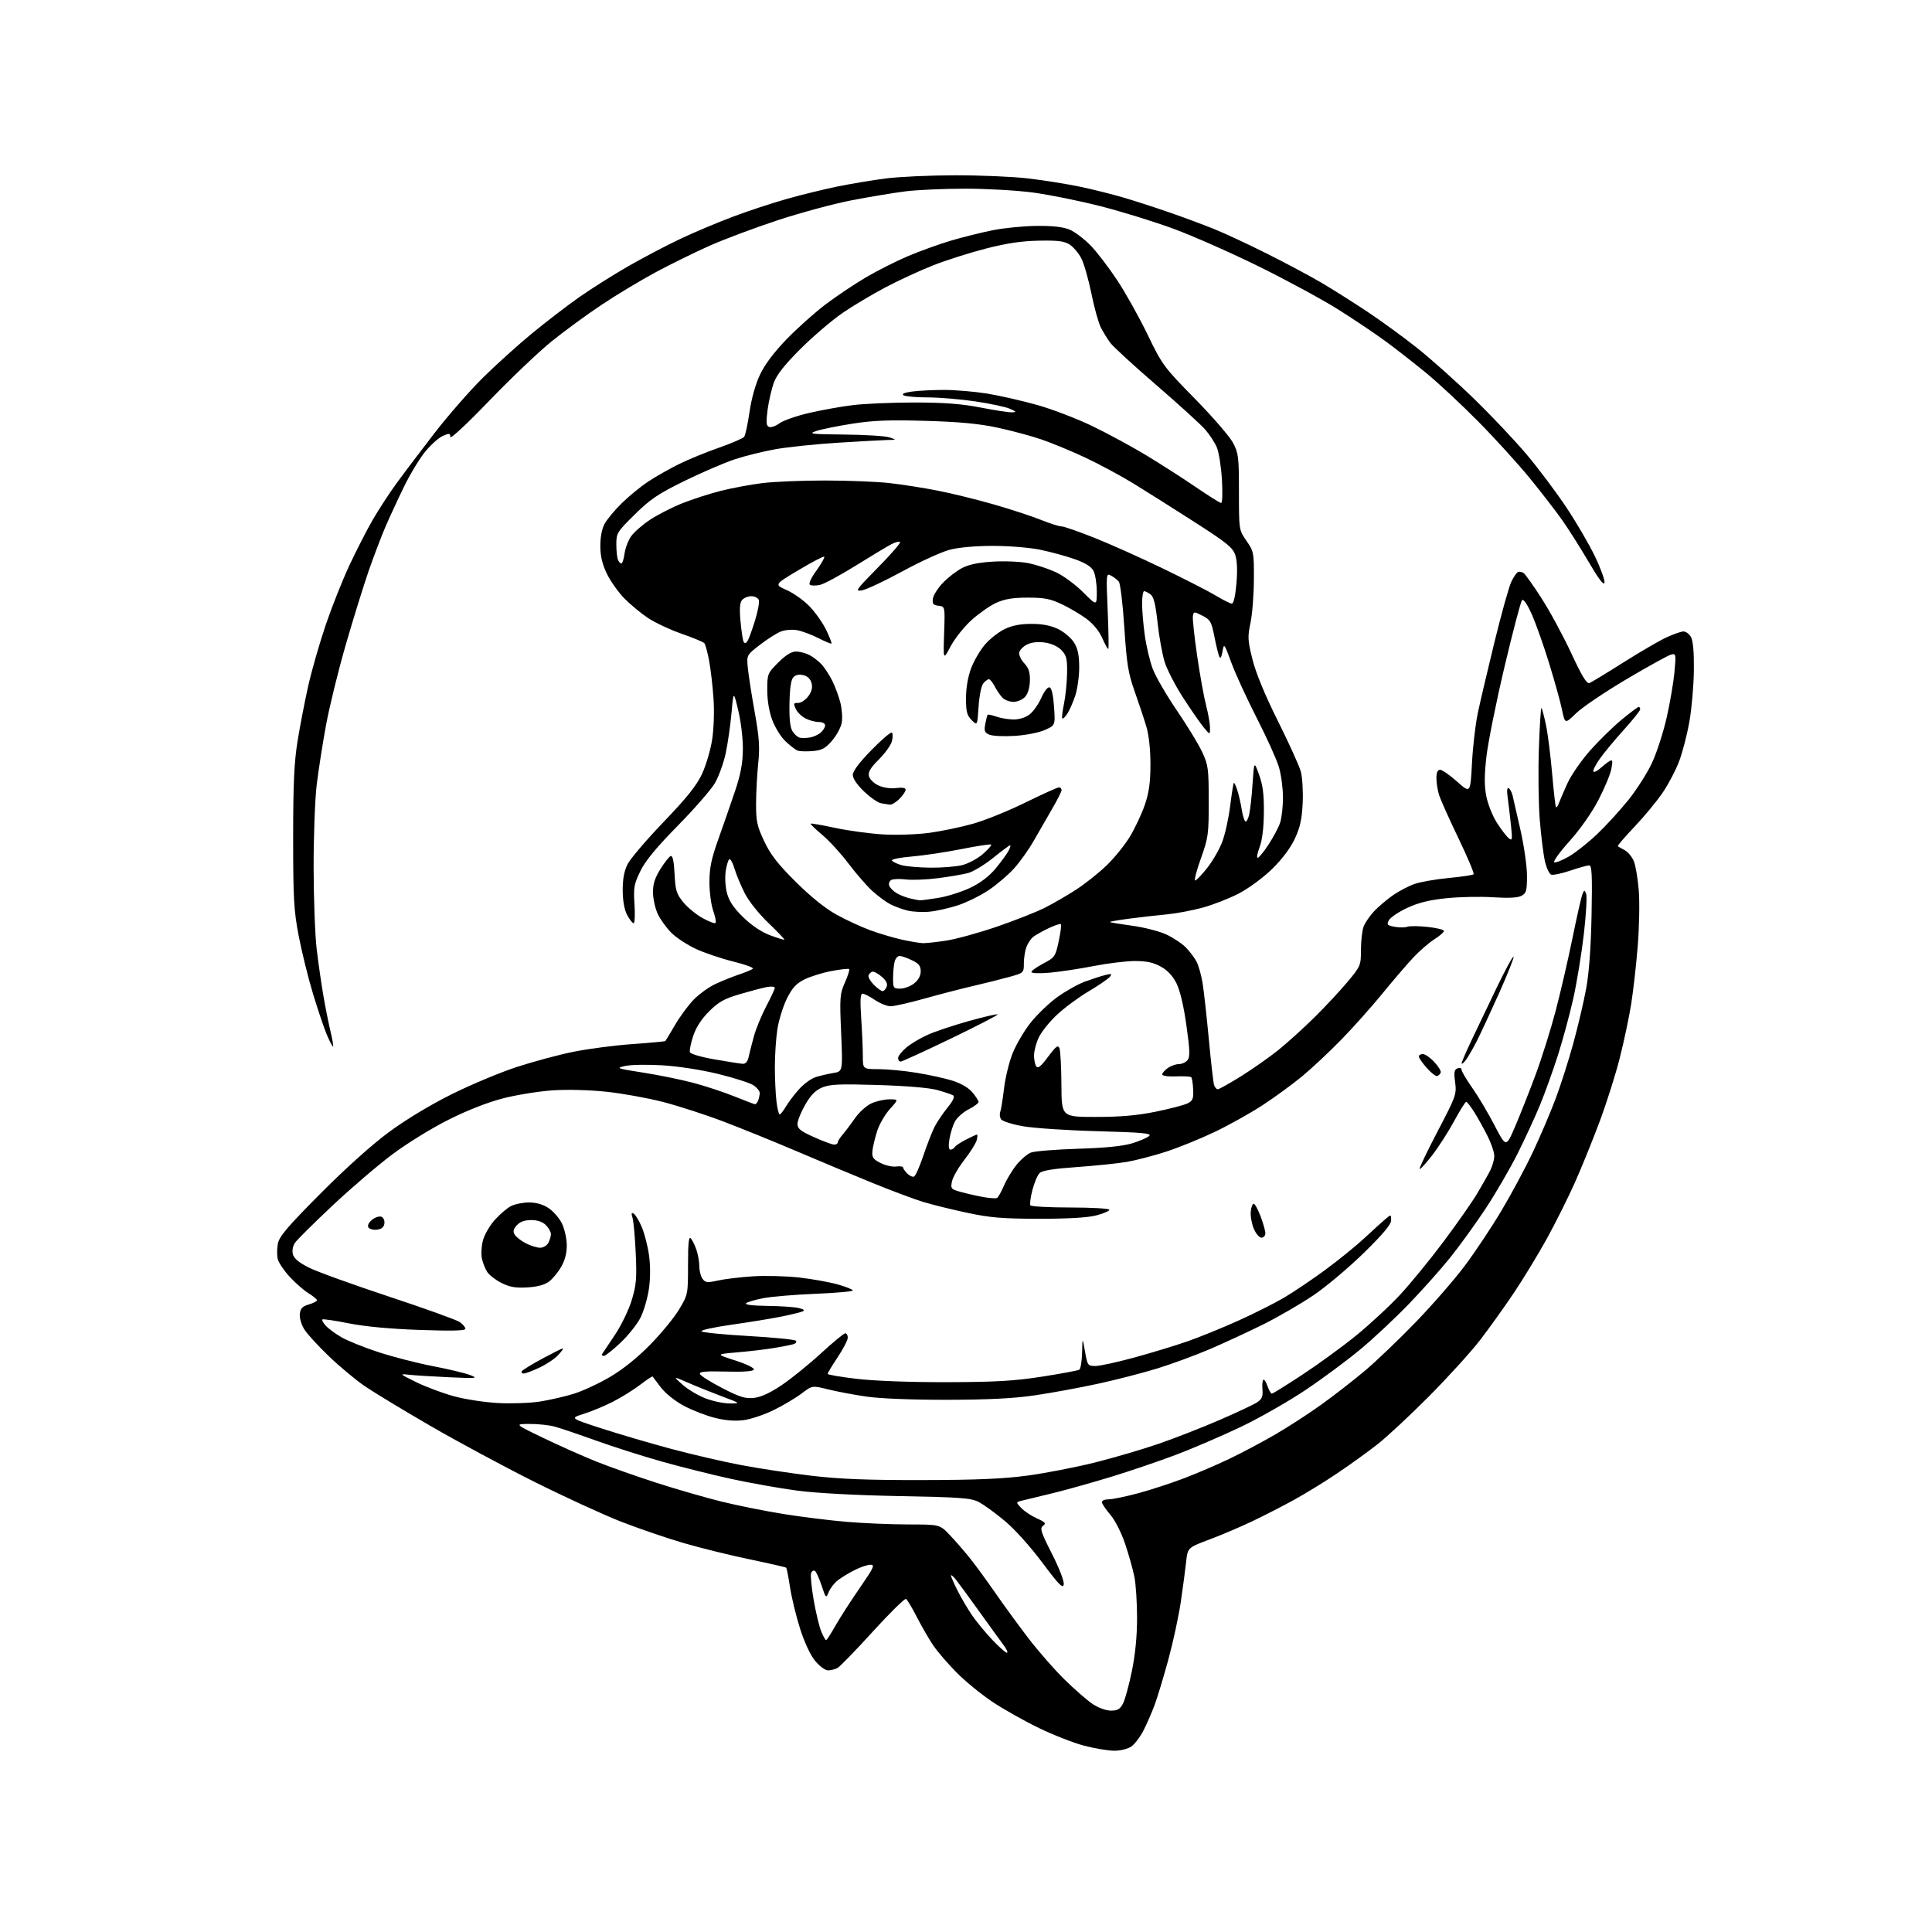 <?xml version="1.0" encoding="UTF-8" standalone="no"?>
<svg 
  version="1.1" 
  xmlns="http://www.w3.org/2000/svg" 
  xmlns:xlink="http://www.w3.org/1999/xlink" 
  xmlns:svg="http://www.w3.org/2000/svg"
  xmlns:rdf="http://www.w3.org/1999/02/22-rdf-syntax-ns#"
  xmlns:cc="http://creativecommons.org/ns#"
  xmlns:dc="http://purl.org/dc/elements/1.1/"
  viewBox="0 0 768 768"
  width="768"
  height="768"
>
<style>svg {background-color: white; }</style>"
<path stroke="none" fill="black" fill-rule="evenodd" d="M442.79,695.94C440.43,695.91 435.12,695.02 431.00,693.95C426.88,692.88 418.77,689.72 413.00,686.92C407.23,684.13 398.90,679.44 394.50,676.51C390.10,673.57 383.68,668.32 380.24,664.84C376.79,661.35 372.61,656.48 370.93,654.00C369.26,651.52 366.35,646.50 364.47,642.82C362.59,639.15 360.65,635.90 360.16,635.60C359.67,635.30 353.73,641.14 346.96,648.58C340.20,656.02 333.87,662.54 332.90,663.06C331.93,663.57 330.23,664.00 329.14,664.00C328.04,664.00 325.75,662.31 324.05,660.25C322.17,657.98 319.81,652.94 318.07,647.50C316.49,642.55 314.69,635.14 314.06,631.04C313.43,626.94 312.74,623.41 312.53,623.19C312.31,622.98 305.82,621.49 298.10,619.88C290.38,618.28 278.61,615.38 271.94,613.44C265.27,611.50 254.04,607.67 246.98,604.92C239.92,602.17 224.33,595.00 212.32,588.99C200.32,582.99 181.72,572.98 171.00,566.76C160.28,560.54 148.61,553.48 145.08,551.07C141.54,548.66 135.13,543.33 130.83,539.21C126.52,535.10 122.07,530.23 120.93,528.39C119.77,526.51 119.00,523.83 119.18,522.27C119.43,520.13 120.23,519.28 122.75,518.54C124.54,518.02 126.00,517.27 126.00,516.87C126.00,516.48 124.48,515.22 122.62,514.07C120.76,512.93 117.40,509.99 115.16,507.55C112.91,505.11 110.78,501.96 110.42,500.55C110.07,499.14 110.08,496.38 110.45,494.42C110.99,491.52 114.18,487.76 127.31,474.54C137.22,464.57 147.77,455.08 154.50,450.11C161.24,445.12 170.92,439.28 179.50,435.00C187.20,431.17 198.90,426.27 205.50,424.12C212.10,421.97 222.25,419.25 228.06,418.08C233.87,416.91 244.38,415.54 251.41,415.04C258.44,414.55 264.33,413.99 264.50,413.82C264.66,413.64 266.39,410.77 268.34,407.43C270.29,404.09 273.62,399.57 275.74,397.38C277.87,395.20 281.74,392.40 284.35,391.17C286.97,389.95 291.22,388.24 293.80,387.37C296.39,386.51 298.85,385.47 299.28,385.07C299.71,384.67 296.16,383.38 291.39,382.20C286.63,381.02 279.94,378.75 276.53,377.16C273.11,375.56 268.76,372.69 266.85,370.78C264.94,368.87 262.54,365.55 261.51,363.40C260.49,361.26 259.62,357.44 259.58,354.92C259.52,351.49 260.25,349.13 262.50,345.50C264.15,342.84 266.01,340.49 266.64,340.28C267.40,340.03 267.90,342.38 268.15,347.38C268.48,353.91 268.91,355.33 271.55,358.59C273.22,360.64 276.66,363.49 279.21,364.91C281.76,366.33 284.11,367.23 284.43,366.90C284.76,366.58 284.34,364.39 283.51,362.03C282.68,359.68 282.00,354.54 282.01,350.62C282.02,345.01 282.77,341.38 285.58,333.50C287.54,328.00 290.51,319.45 292.18,314.50C294.41,307.87 295.24,303.52 295.30,298.00C295.36,293.75 294.57,287.03 293.49,282.50C291.58,274.50 291.58,274.50 290.78,283.50C290.33,288.45 289.29,295.66 288.46,299.52C287.62,303.38 285.71,308.66 284.22,311.25C282.72,313.84 276.07,321.48 269.43,328.23C260.86,336.94 256.55,342.18 254.55,346.28C252.03,351.45 251.79,352.82 252.22,359.53C252.48,363.64 252.33,367.00 251.88,367.00C251.42,367.00 250.27,365.54 249.32,363.75C248.20,361.66 247.57,358.18 247.54,354.00C247.51,349.50 248.10,346.29 249.44,343.58C250.51,341.43 256.97,333.85 263.79,326.74C273.10,317.04 276.91,312.27 279.06,307.65C280.64,304.27 282.45,298.12 283.09,294.00C283.76,289.62 283.99,282.75 283.62,277.50C283.28,272.55 282.48,265.80 281.86,262.50C281.24,259.20 280.39,256.12 279.97,255.66C279.56,255.20 275.47,253.50 270.88,251.90C266.30,250.30 260.29,247.47 257.52,245.62C254.76,243.77 250.57,240.29 248.20,237.89C245.84,235.48 242.73,231.11 241.29,228.17C239.44,224.38 238.67,221.18 238.64,217.16C238.61,213.69 239.25,210.27 240.29,208.31C241.23,206.56 244.29,202.85 247.11,200.08C249.92,197.31 254.65,193.43 257.62,191.47C260.58,189.50 266.06,186.38 269.79,184.54C273.52,182.69 280.71,179.74 285.76,177.98C290.81,176.21 295.34,174.26 295.82,173.63C296.30,173.01 297.25,168.59 297.94,163.80C298.71,158.44 300.32,152.72 302.12,148.91C304.05,144.83 307.68,140.01 312.77,134.76C317.02,130.38 324.01,124.15 328.30,120.91C332.59,117.67 339.79,112.86 344.30,110.21C348.81,107.56 356.32,103.77 361.00,101.79C365.68,99.81 373.32,97.05 378.00,95.66C382.68,94.27 390.21,92.40 394.74,91.50C399.28,90.60 407.15,89.84 412.24,89.80C418.59,89.74 422.67,90.22 425.23,91.30C427.28,92.17 431.00,94.99 433.51,97.56C436.01,100.13 440.77,106.35 444.09,111.37C447.42,116.39 452.86,126.12 456.18,133.00C462.04,145.11 462.63,145.91 474.99,158.50C482.01,165.65 488.82,173.53 490.13,176.00C492.32,180.16 492.50,181.64 492.50,195.58C492.50,210.66 492.50,210.66 495.50,215.00C498.40,219.20 498.50,219.70 498.44,230.42C498.41,236.51 497.80,244.25 497.09,247.61C495.91,253.12 495.99,254.54 497.87,262.11C499.23,267.54 502.77,276.14 507.93,286.50C512.32,295.30 516.43,304.34 517.06,306.59C517.70,308.83 518.05,314.46 517.84,319.09C517.54,325.60 516.84,328.83 514.73,333.37C513.00,337.08 509.71,341.48 505.75,345.37C502.19,348.85 496.47,353.08 492.49,355.15C488.65,357.16 482.12,359.71 478.00,360.82C473.88,361.94 467.57,363.12 464.00,363.46C460.43,363.79 453.76,364.55 449.19,365.14C444.63,365.74 441.03,366.36 441.20,366.53C441.37,366.70 445.33,367.35 450.00,367.98C454.68,368.61 460.75,370.16 463.50,371.41C466.25,372.67 469.78,375.00 471.34,376.58C472.91,378.16 474.85,380.74 475.66,382.30C476.47,383.87 477.54,387.66 478.04,390.74C478.54,393.81 479.65,403.79 480.51,412.91C481.36,422.04 482.30,430.29 482.60,431.25C482.89,432.21 483.56,433.00 484.08,433.00C484.60,433.00 488.73,430.69 493.26,427.87C497.79,425.05 504.48,420.35 508.12,417.44C511.75,414.52 518.28,408.61 522.62,404.31C526.96,400.01 532.87,393.66 535.76,390.20C540.88,384.05 541.00,383.74 541.00,377.51C541.00,374.00 541.48,369.86 542.06,368.32C542.65,366.77 544.56,363.99 546.31,362.15C548.07,360.31 551.41,357.48 553.74,355.86C556.07,354.24 559.90,352.24 562.24,351.41C564.58,350.58 570.71,349.51 575.85,349.02C580.99,348.53 585.46,347.87 585.78,347.55C586.11,347.23 583.40,340.79 579.76,333.23C576.13,325.68 572.68,317.97 572.08,316.10C571.49,314.23 571.00,311.19 571.00,309.35C571.00,307.07 571.47,306.00 572.47,306.00C573.27,306.00 576.31,308.11 579.22,310.70C584.50,315.40 584.50,315.40 585.13,303.45C585.47,296.88 586.51,287.90 587.44,283.50C588.36,279.10 591.36,266.35 594.09,255.17C596.83,243.98 599.84,233.22 600.78,231.24C601.73,229.26 602.95,227.51 603.50,227.34C604.05,227.17 605.01,227.36 605.63,227.77C606.26,228.17 609.45,232.65 612.72,237.73C616.00,242.80 621.31,252.60 624.53,259.51C628.87,268.86 630.75,271.93 631.85,271.51C632.66,271.19 638.69,267.54 645.25,263.38C651.81,259.23 659.50,254.74 662.34,253.42C665.18,252.10 668.27,251.02 669.21,251.01C670.16,251.00 671.50,252.01 672.20,253.25C673.03,254.73 673.42,259.26 673.34,266.50C673.27,272.55 672.47,281.71 671.56,286.86C670.65,292.01 668.82,299.08 667.50,302.58C666.19,306.09 663.23,311.72 660.93,315.10C658.63,318.49 653.59,324.58 649.73,328.65C645.87,332.71 642.89,336.20 643.10,336.38C643.32,336.57 644.55,337.28 645.83,337.95C647.12,338.61 648.75,340.59 649.47,342.33C650.18,344.07 651.07,349.32 651.44,354.00C651.81,358.68 651.63,368.57 651.03,376.00C650.43,383.43 649.27,393.77 648.44,399.00C647.61,404.23 645.57,413.90 643.90,420.50C642.24,427.10 638.60,438.57 635.82,446.00C633.04,453.43 628.63,464.29 626.01,470.16C623.39,476.02 618.44,485.92 615.02,492.16C611.59,498.39 605.62,508.23 601.75,514.00C597.87,519.77 591.74,528.33 588.12,533.00C584.49,537.67 575.44,547.62 568.01,555.10C560.58,562.58 551.35,571.17 547.50,574.19C543.65,577.20 536.45,582.39 531.50,585.71C526.55,589.04 518.90,593.74 514.50,596.16C510.10,598.59 502.68,602.40 498.00,604.63C493.32,606.87 485.59,610.17 480.81,611.96C472.12,615.22 472.12,615.22 471.51,620.86C471.17,623.96 470.21,631.17 469.37,636.88C468.53,642.59 466.28,652.94 464.39,659.88C462.49,666.82 460.05,674.87 458.97,677.77C457.90,680.67 455.91,685.21 454.57,687.87C453.22,690.52 450.99,693.43 449.60,694.34C448.19,695.27 445.18,695.98 442.79,695.94zM441.61,680.00C444.27,680.00 445.25,679.42 446.43,677.14C447.24,675.57 448.83,669.76 449.95,664.24C451.29,657.69 452.00,650.33 452.00,643.14C452.00,637.07 451.52,629.71 450.94,626.80C450.36,623.88 448.70,618.00 447.26,613.71C445.72,609.17 443.25,604.31 441.31,602.05C439.49,599.92 438.00,597.69 438.00,597.09C438.00,596.49 439.24,596.00 440.75,596.00C442.26,596.00 447.55,594.90 452.50,593.57C457.45,592.24 465.64,589.56 470.71,587.62C475.77,585.69 483.79,582.25 488.54,579.98C493.28,577.72 501.43,573.40 506.65,570.39C511.88,567.37 520.28,561.93 525.32,558.30C530.37,554.67 538.17,548.60 542.66,544.82C547.15,541.03 556.19,532.38 562.75,525.60C569.31,518.81 578.02,508.81 582.11,503.38C586.20,497.95 592.80,488.05 596.77,481.39C600.75,474.74 606.42,464.16 609.37,457.89C612.32,451.63 616.40,442.06 618.43,436.64C620.46,431.22 623.61,421.32 625.44,414.64C627.27,407.96 629.56,398.23 630.52,393.00C631.68,386.73 632.41,376.78 632.67,363.75C632.98,347.78 632.80,344.00 631.72,344.00C630.99,344.00 627.59,344.94 624.17,346.10C620.75,347.25 617.35,347.96 616.60,347.68C615.85,347.39 614.74,344.98 614.13,342.33C613.52,339.67 612.61,332.32 612.09,326.00C611.58,319.68 611.41,306.95 611.73,297.73C612.04,288.51 612.50,281.17 612.76,281.43C613.01,281.68 613.82,284.75 614.56,288.26C615.29,291.76 616.39,300.44 617.00,307.54C617.61,314.64 618.30,320.64 618.53,320.87C618.76,321.10 619.26,320.43 619.63,319.39C620.00,318.35 621.53,314.80 623.02,311.50C624.51,308.20 628.61,302.27 632.12,298.31C635.63,294.36 641.27,288.85 644.65,286.06C648.03,283.28 651.06,281.00 651.40,281.00C651.73,281.00 652.00,281.44 652.00,281.97C652.00,282.50 649.03,286.21 645.40,290.22C641.78,294.22 637.46,299.44 635.81,301.82C634.16,304.20 633.08,306.41 633.41,306.74C633.74,307.07 635.02,306.43 636.25,305.32C637.49,304.21 639.12,302.94 639.89,302.50C641.02,301.86 641.14,302.44 640.55,305.61C640.15,307.75 637.83,313.32 635.40,318.00C632.75,323.11 628.13,329.68 623.84,334.45C619.92,338.82 617.23,342.58 617.87,342.79C618.50,343.00 621.16,341.93 623.76,340.41C626.37,338.89 631.38,334.92 634.90,331.57C638.41,328.23 644.00,322.12 647.31,318.00C650.62,313.88 654.87,307.20 656.74,303.16C658.61,299.12 661.23,291.02 662.55,285.16C663.88,279.30 665.26,271.17 665.63,267.10C666.28,259.93 666.24,259.70 664.22,260.23C663.07,260.53 655.11,264.93 646.53,270.01C637.95,275.09 628.94,281.18 626.52,283.54C622.11,287.82 622.11,287.82 620.93,282.16C620.29,279.05 617.96,270.65 615.75,263.50C613.54,256.35 610.44,247.61 608.85,244.07C607.08,240.12 605.60,238.00 605.04,238.57C604.53,239.08 601.40,250.97 598.08,265.00C594.76,279.02 591.52,295.11 590.88,300.74C590.01,308.43 590.00,312.39 590.86,316.65C591.49,319.77 593.37,324.46 595.05,327.08C596.73,329.70 598.83,332.44 599.71,333.17C601.16,334.38 601.25,333.89 600.63,328.00C600.25,324.43 599.67,319.52 599.34,317.11C598.94,314.25 599.08,312.93 599.75,313.34C600.30,313.69 600.99,314.99 601.28,316.24C601.56,317.48 602.96,323.63 604.40,329.90C605.83,336.19 607.00,344.36 607.00,348.12C607.00,354.11 606.73,355.07 604.81,356.10C603.33,356.89 599.64,357.08 593.51,356.68C588.50,356.35 580.15,356.52 574.96,357.06C568.15,357.76 563.81,358.84 559.35,360.92C555.95,362.51 552.69,364.71 552.11,365.80C551.16,367.56 551.42,367.86 554.39,368.41C556.23,368.76 558.48,368.75 559.39,368.41C560.29,368.06 563.96,368.08 567.52,368.47C571.08,368.85 574.00,369.57 574.00,370.07C574.00,370.57 572.26,372.07 570.14,373.41C568.02,374.75 564.25,378.02 561.77,380.67C559.28,383.33 553.76,389.77 549.49,395.00C545.23,400.23 537.86,408.48 533.12,413.34C528.38,418.20 521.35,424.77 517.50,427.95C513.65,431.12 506.57,436.28 501.76,439.42C496.95,442.55 488.40,447.32 482.76,450.01C477.12,452.70 468.45,456.22 463.50,457.82C458.55,459.43 451.57,461.24 448.00,461.86C444.43,462.47 435.47,463.40 428.10,463.92C418.66,464.59 414.27,465.30 413.23,466.34C412.42,467.15 411.14,470.17 410.40,473.04C409.65,475.91 409.29,478.65 409.58,479.13C409.88,479.61 417.07,480.00 425.56,480.00C434.05,480.00 441.00,480.41 441.00,480.90C441.00,481.40 438.64,482.41 435.75,483.15C432.30,484.04 424.51,484.49 413.00,484.48C398.53,484.46 393.60,484.05 384.50,482.11C378.45,480.83 370.57,478.88 367.00,477.79C363.43,476.70 354.43,473.33 347.00,470.31C339.57,467.28 326.07,461.64 317.00,457.77C307.93,453.90 294.65,448.51 287.50,445.80C280.35,443.08 269.55,439.59 263.50,438.03C257.45,436.47 247.32,434.64 241.00,433.98C234.23,433.26 225.46,433.04 219.68,433.43C214.28,433.80 205.51,435.20 200.21,436.55C194.16,438.08 186.07,441.23 178.53,444.99C171.74,448.38 161.93,454.41 156.00,458.85C150.22,463.17 139.51,472.35 132.18,479.23C124.85,486.12 118.17,492.73 117.34,493.93C116.41,495.25 116.05,497.08 116.42,498.55C116.85,500.25 118.78,501.87 122.78,503.89C125.93,505.48 140.22,510.65 154.52,515.38C168.81,520.10 181.52,524.68 182.76,525.54C183.99,526.41 185.00,527.61 185.00,528.21C185.00,528.99 179.72,529.12 166.75,528.67C154.92,528.25 145.01,527.32 138.56,526.03C133.10,524.94 128.41,524.25 128.15,524.51C127.89,524.77 128.49,525.89 129.49,526.98C130.48,528.08 133.25,530.13 135.65,531.53C138.04,532.93 144.68,535.62 150.41,537.49C156.14,539.37 165.88,541.87 172.06,543.06C178.23,544.24 184.91,545.84 186.89,546.61C190.22,547.92 189.55,547.98 178.50,547.48C171.90,547.18 164.70,546.73 162.50,546.48C158.68,546.04 158.82,546.18 165.50,549.45C169.35,551.33 176.08,553.85 180.46,555.04C184.84,556.24 192.71,557.45 197.96,557.73C203.21,558.01 210.69,557.75 214.60,557.14C218.50,556.53 224.58,555.14 228.10,554.04C231.62,552.95 238.10,549.94 242.50,547.35C247.59,544.36 253.41,539.68 258.50,534.49C262.90,530.00 268.07,523.69 270.00,520.45C273.47,514.62 273.50,514.46 273.50,502.82C273.50,494.10 273.79,491.38 274.62,492.28C275.23,492.95 276.25,495.03 276.87,496.90C277.49,498.77 278.00,501.72 278.00,503.46C278.00,505.20 278.57,507.40 279.28,508.36C280.39,509.89 281.16,509.97 285.42,509.02C288.10,508.42 294.38,507.67 299.39,507.35C304.40,507.04 312.67,507.26 317.76,507.84C322.85,508.42 329.71,509.66 333.01,510.58C336.30,511.51 339.00,512.59 339.00,512.98C339.00,513.37 332.36,513.97 324.25,514.30C316.14,514.63 306.80,515.41 303.50,516.03C300.20,516.65 297.07,517.58 296.55,518.08C295.97,518.64 299.28,519.05 305.05,519.12C310.25,519.18 315.85,519.56 317.50,519.96C319.60,520.47 320.05,520.88 319.00,521.33C318.18,521.68 314.35,522.61 310.50,523.38C306.65,524.16 297.76,525.61 290.75,526.60C283.74,527.59 278.38,528.78 278.84,529.24C279.30,529.70 287.73,530.53 297.59,531.09C307.44,531.65 315.88,532.49 316.35,532.95C316.82,533.42 316.37,534.05 315.35,534.35C314.33,534.65 310.80,535.34 307.50,535.88C304.20,536.43 297.68,537.19 293.00,537.59C284.50,538.31 284.50,538.31 292.28,540.81C296.64,542.21 299.90,543.79 299.68,544.40C299.43,545.13 295.68,545.41 288.56,545.22C280.37,545.01 277.91,545.24 278.23,546.18C278.45,546.86 282.43,549.37 287.07,551.77C294.01,555.35 296.23,556.04 299.64,555.69C302.44,555.41 306.04,553.76 310.69,550.64C314.49,548.09 321.52,542.41 326.31,538.00C331.11,533.60 335.47,530.00 336.02,530.00C336.56,530.00 337.00,530.79 337.00,531.75C337.00,532.71 335.20,536.20 333.00,539.50C330.80,542.80 329.00,545.78 329.00,546.13C329.00,546.48 334.29,547.38 340.75,548.13C347.78,548.95 362.14,549.47 376.50,549.44C395.84,549.38 403.18,548.96 414.27,547.23C421.85,546.05 428.49,544.82 429.02,544.48C429.56,544.15 430.07,541.10 430.15,537.69C430.29,531.50 430.29,531.50 431.31,537.25C432.29,542.83 432.42,543.00 435.49,543.00C437.23,543.00 444.25,541.47 451.08,539.59C457.91,537.72 467.32,534.85 472.00,533.22C476.68,531.59 485.66,527.94 491.97,525.11C498.28,522.28 506.60,518.10 510.47,515.82C514.34,513.53 521.77,508.51 527.00,504.66C532.23,500.81 539.20,495.14 542.50,492.06C545.80,488.99 549.51,485.62 550.75,484.58C552.98,482.71 553.00,482.71 553.00,485.05C553.00,486.72 549.89,490.45 542.25,497.95C536.33,503.75 527.37,511.31 522.33,514.75C517.29,518.18 508.24,523.44 502.21,526.44C496.19,529.43 486.56,533.89 480.83,536.34C475.09,538.79 465.76,542.22 460.09,543.97C454.42,545.72 443.86,548.45 436.64,550.02C429.41,551.60 418.10,553.68 411.50,554.65C402.87,555.91 393.03,556.41 376.50,556.44C362.70,556.46 349.90,555.96 344.50,555.18C339.55,554.46 332.66,553.17 329.19,552.30C322.88,550.73 322.88,550.73 318.69,553.91C316.39,555.66 311.42,558.62 307.65,560.48C303.89,562.35 298.44,564.18 295.55,564.54C292.03,564.98 288.24,564.66 284.01,563.58C280.56,562.70 275.07,560.55 271.82,558.82C268.45,557.03 264.56,553.92 262.76,551.59C261.03,549.34 259.52,547.36 259.41,547.18C259.29,547.01 257.05,548.50 254.43,550.50C251.80,552.51 246.92,555.54 243.58,557.24C240.24,558.94 235.04,561.10 232.03,562.04C226.57,563.75 226.57,563.75 239.03,567.79C245.89,570.02 258.25,573.65 266.50,575.87C274.75,578.09 287.35,581.02 294.50,582.37C301.65,583.73 314.25,585.64 322.50,586.62C333.76,587.96 344.73,588.39 366.50,588.35C388.26,588.32 398.75,587.87 408.50,586.56C415.65,585.60 427.71,583.25 435.31,581.35C442.91,579.44 454.30,576.10 460.63,573.91C466.97,571.73 477.78,567.50 484.67,564.52C491.55,561.54 498.30,558.38 499.66,557.48C501.62,556.20 502.08,555.16 501.85,552.48C501.69,550.63 501.83,548.84 502.16,548.50C502.50,548.17 503.25,549.27 503.83,550.95C504.42,552.63 505.20,554.00 505.58,554.00C505.95,554.00 511.39,550.62 517.67,546.49C523.95,542.37 533.55,535.37 539.01,530.95C544.46,526.52 552.35,519.21 556.54,514.70C560.73,510.19 568.53,500.65 573.87,493.50C579.22,486.35 585.20,477.80 587.17,474.50C589.14,471.20 591.48,467.06 592.37,465.30C593.27,463.54 594.00,460.94 594.00,459.52C594.00,458.10 592.83,454.59 591.39,451.72C589.96,448.85 587.60,444.59 586.14,442.25C584.69,439.92 583.20,438.00 582.84,438.00C582.47,438.00 580.34,441.41 578.09,445.57C575.84,449.74 571.93,455.84 569.40,459.14C566.86,462.43 564.58,464.92 564.34,464.67C564.09,464.42 567.30,457.68 571.49,449.69C578.78,435.76 579.06,434.96 578.44,430.23C577.90,426.22 578.08,425.18 579.39,424.68C580.31,424.33 581.00,424.57 581.00,425.24C581.00,425.88 582.91,429.13 585.25,432.45C587.59,435.76 591.57,442.46 594.09,447.33C598.69,456.17 598.69,456.17 602.27,447.84C604.24,443.25 607.88,434.05 610.36,427.39C612.84,420.72 616.45,409.25 618.38,401.89C620.32,394.52 623.32,381.56 625.05,373.08C626.78,364.59 628.55,356.72 629.00,355.58C629.73,353.68 629.86,353.65 630.51,355.27C630.91,356.24 630.51,363.35 629.63,371.07C628.75,378.78 626.86,390.36 625.43,396.80C623.99,403.23 621.23,413.45 619.29,419.50C617.35,425.55 614.20,434.32 612.28,439.00C610.37,443.68 606.33,452.45 603.30,458.50C600.27,464.55 594.51,474.46 590.51,480.51C586.50,486.57 580.15,495.35 576.39,500.01C572.64,504.68 565.27,512.94 560.03,518.37C554.79,523.80 546.23,531.83 541.00,536.20C535.77,540.57 525.88,547.92 519.00,552.53C512.12,557.14 500.43,563.80 493.00,567.33C485.57,570.86 474.10,575.79 467.50,578.29C460.90,580.78 449.49,584.67 442.15,586.92C434.80,589.17 424.45,592.09 419.15,593.40C413.84,594.71 408.21,596.08 406.62,596.44C403.75,597.10 403.75,597.10 405.93,599.42C407.13,600.70 409.93,602.57 412.15,603.57C415.56,605.10 415.95,605.57 414.64,606.52C413.28,607.51 413.73,608.91 418.14,617.61C421.05,623.34 423.05,628.52 422.85,629.82C422.56,631.67 421.01,630.08 414.27,621.08C409.44,614.62 403.24,607.75 399.27,604.46C395.55,601.37 390.93,598.03 389.00,597.04C385.96,595.48 381.81,595.17 357.50,594.72C340.42,594.40 324.63,593.56 317.00,592.56C310.12,591.65 298.23,589.54 290.57,587.87C282.90,586.19 270.41,583.06 262.80,580.91C255.19,578.76 243.46,575.01 236.73,572.59C230.00,570.17 222.70,567.69 220.50,567.10C218.30,566.50 213.80,566.02 210.50,566.04C204.50,566.07 204.50,566.07 216.00,571.62C222.32,574.67 231.78,578.87 237.00,580.97C242.22,583.06 253.03,586.88 261.00,589.45C268.98,592.02 280.72,595.41 287.09,596.97C293.47,598.53 304.49,600.74 311.59,601.87C318.69,603.00 329.90,604.39 336.50,604.95C343.10,605.52 354.14,605.98 361.04,605.99C373.58,606.00 373.58,606.00 377.61,610.25C379.83,612.59 383.44,616.75 385.64,619.50C387.83,622.25 392.27,628.33 395.51,633.00C398.74,637.67 404.64,645.77 408.63,651.00C412.62,656.23 419.17,663.72 423.19,667.66C427.21,671.60 432.25,675.99 434.39,677.41C436.63,678.90 439.69,680.00 441.61,680.00zM400.26,657.00C400.80,657.00 400.14,655.54 398.80,653.75C397.46,651.96 393.14,646.00 389.20,640.50C385.26,635.00 381.13,629.38 380.04,628.00C378.94,626.62 378.03,625.85 378.02,626.28C378.01,626.71 379.19,629.41 380.63,632.28C382.08,635.15 384.65,639.52 386.34,642.00C388.02,644.48 391.63,648.86 394.35,651.75C397.07,654.64 399.73,657.00 400.26,657.00zM328.38,652.00C328.64,652.00 330.31,649.41 332.10,646.25C333.89,643.09 338.23,636.34 341.75,631.25C347.33,623.18 347.88,622.00 346.03,622.00C344.87,622.00 342.03,622.96 339.71,624.14C337.39,625.31 334.38,627.15 333.02,628.21C331.65,629.28 330.04,631.35 329.44,632.83C328.35,635.47 328.32,635.43 326.59,630.26C325.63,627.38 324.43,624.76 323.92,624.45C323.40,624.13 322.73,624.53 322.42,625.34C322.11,626.15 322.57,630.92 323.44,635.96C324.31,640.99 325.67,646.66 326.46,648.55C327.25,650.45 328.11,652.00 328.38,652.00zM290.00,557.89C294.50,557.90 294.50,557.90 287.00,555.08C282.88,553.53 276.80,551.08 273.50,549.64C267.50,547.03 267.50,547.03 271.27,550.39C273.34,552.24 277.39,554.68 280.27,555.81C283.15,556.94 287.52,557.88 290.00,557.89zM208.19,545.99C207.47,546.00 207.14,545.59 207.45,545.08C207.76,544.58 211.42,542.33 215.58,540.08C219.75,537.84 223.42,536.00 223.75,536.00C224.08,536.00 223.26,537.18 221.92,538.63C220.59,540.08 217.25,542.33 214.50,543.62C211.75,544.92 208.91,545.98 208.19,545.99zM240.00,539.00C239.39,539.00 239.09,538.66 239.35,538.25C239.61,537.84 241.89,534.43 244.40,530.69C246.94,526.90 249.93,520.75 251.11,516.86C252.94,510.83 253.17,508.21 252.71,498.17C252.42,491.75 251.85,485.42 251.43,484.09C250.88,482.30 251.00,481.88 251.93,482.45C252.61,482.88 254.04,485.26 255.11,487.75C256.17,490.24 257.47,495.25 257.98,498.89C258.57,503.05 258.57,508.01 257.96,512.28C257.43,516.02 255.92,521.19 254.61,523.79C253.29,526.38 249.72,530.87 246.67,533.75C243.62,536.64 240.62,539.00 240.00,539.00zM209.52,511.77C204.88,512.03 202.54,511.62 199.32,509.98C197.02,508.82 194.49,506.87 193.70,505.66C192.91,504.46 191.95,502.05 191.57,500.32C191.19,498.59 191.38,495.30 191.99,493.03C192.61,490.75 194.74,487.08 196.73,484.88C198.72,482.67 201.60,480.22 203.13,479.44C204.65,478.65 207.88,478.00 210.30,478.00C213.21,478.00 215.86,478.77 218.10,480.26C219.97,481.51 222.34,484.24 223.37,486.33C224.39,488.43 225.27,492.26 225.30,494.85C225.35,498.00 224.63,500.87 223.12,503.53C221.88,505.71 219.67,508.39 218.21,509.47C216.44,510.77 213.53,511.55 209.52,511.77zM214.71,496.00C215.93,496.00 217.40,495.13 217.96,494.07C218.53,493.00 219.00,491.43 219.00,490.57C219.00,489.70 218.10,488.10 217.00,487.00C215.69,485.69 213.67,485.00 211.15,485.00C208.54,485.00 206.71,485.66 205.45,487.06C204.04,488.61 203.84,489.53 204.62,490.81C205.18,491.74 207.19,493.29 209.07,494.25C210.96,495.21 213.50,496.00 214.71,496.00zM501.45,492.00C500.60,492.00 499.22,490.38 498.39,488.40C497.57,486.42 497.03,483.38 497.19,481.65C497.36,479.92 497.88,478.50 498.35,478.50C498.82,478.50 500.06,480.75 501.10,483.50C502.14,486.25 503.00,489.29 503.00,490.25C503.00,491.21 502.30,492.00 501.45,492.00zM149.84,488.81C148.38,488.98 146.85,488.57 146.44,487.90C145.99,487.17 146.57,485.96 147.89,484.89C149.10,483.90 150.77,483.36 151.60,483.68C152.45,484.00 152.97,485.19 152.80,486.38C152.60,487.83 151.66,488.60 149.84,488.81zM396.33,476.22C396.79,475.98 398.02,473.79 399.06,471.36C400.10,468.93 402.36,465.19 404.08,463.05C405.80,460.91 408.40,458.70 409.85,458.15C411.31,457.60 419.70,456.92 428.50,456.65C439.32,456.32 446.28,455.62 450.00,454.50C453.02,453.58 456.10,452.25 456.83,451.55C457.92,450.50 454.13,450.16 436.33,449.67C424.32,449.35 410.97,448.46 406.66,447.70C402.33,446.94 398.42,445.69 397.92,444.91C397.43,444.14 397.29,442.82 397.61,442.00C397.94,441.18 398.61,437.01 399.11,432.74C399.61,428.48 401.14,422.17 402.52,418.73C403.90,415.29 407.06,409.88 409.55,406.71C412.04,403.53 416.77,398.96 420.06,396.53C423.36,394.11 428.40,391.26 431.28,390.20C434.15,389.15 437.82,387.96 439.42,387.58C441.93,386.97 442.17,387.08 441.12,388.36C440.44,389.17 436.65,391.76 432.70,394.11C428.74,396.45 423.07,400.65 420.11,403.44C417.14,406.22 413.89,410.30 412.88,412.50C411.87,414.70 411.04,417.85 411.04,419.50C411.03,421.15 411.42,423.12 411.90,423.88C412.56,424.91 413.72,423.99 416.62,420.10C419.79,415.85 420.58,415.26 421.16,416.73C421.54,417.70 421.89,424.24 421.93,431.25C422.00,444.00 422.00,444.00 435.59,444.00C445.39,444.00 452.02,443.42 459.34,441.93C464.93,440.79 470.62,439.31 472.00,438.64C474.15,437.59 474.47,436.81 474.30,433.09C474.19,430.71 473.85,428.52 473.54,428.21C473.24,427.91 470.52,427.76 467.50,427.88C464.37,428.01 462.00,427.67 462.00,427.11C462.00,426.56 463.00,425.41 464.22,424.56C465.44,423.70 467.41,423.00 468.60,423.00C469.79,423.00 471.33,422.30 472.04,421.45C473.10,420.18 473.03,417.69 471.63,407.70C470.57,400.07 469.11,393.82 467.72,391.00C466.23,387.98 464.19,385.77 461.50,384.27C458.57,382.63 455.83,382.03 451.29,382.02C447.87,382.01 440.44,382.91 434.79,384.01C429.13,385.12 421.24,386.31 417.25,386.66C413.17,387.02 410.00,386.90 410.00,386.40C410.00,385.90 412.14,384.38 414.75,383.00C419.30,380.60 419.55,380.24 420.85,374.18C421.59,370.71 421.98,367.65 421.71,367.38C421.44,367.11 419.26,367.83 416.86,368.97C414.46,370.12 411.73,371.65 410.79,372.36C409.85,373.08 408.61,374.89 408.04,376.40C407.47,377.90 407.00,380.84 407.00,382.93C407.00,386.71 406.96,386.75 401.25,388.33C398.09,389.21 391.68,390.82 387.00,391.90C382.32,392.98 373.58,395.25 367.58,396.93C361.57,398.62 355.49,400.00 354.06,400.00C352.63,400.00 349.81,398.88 347.79,397.50C345.76,396.12 343.56,395.00 342.90,395.00C342.00,395.00 341.86,397.46 342.34,404.75C342.70,410.11 342.99,416.86 342.99,419.75C343.00,425.00 343.00,425.00 349.25,425.00C352.69,425.01 359.49,425.65 364.36,426.45C369.24,427.24 375.67,428.65 378.65,429.59C382.00,430.65 385.01,432.41 386.54,434.22C387.89,435.84 389.00,437.56 389.00,438.06C389.00,438.55 387.21,439.87 385.02,440.99C382.83,442.11 380.37,444.32 379.55,445.90C378.73,447.49 377.76,450.64 377.40,452.90C376.98,455.55 377.12,457.00 377.81,457.00C378.40,457.00 379.16,456.54 379.51,455.99C379.85,455.43 381.89,454.08 384.03,452.99C386.17,451.89 388.12,451.00 388.37,451.00C388.61,451.00 388.56,452.01 388.25,453.25C387.93,454.49 385.73,457.99 383.36,461.04C380.98,464.09 378.76,467.96 378.42,469.63C377.84,472.54 378.02,472.74 382.16,473.88C384.55,474.53 388.52,475.43 391.00,475.87C393.48,476.30 395.87,476.46 396.33,476.22zM363.30,467.73C363.88,467.54 365.56,463.80 367.03,459.43C368.50,455.05 370.50,449.91 371.48,447.99C372.45,446.07 374.77,442.62 376.64,440.32C378.82,437.62 379.63,435.89 378.92,435.45C378.32,435.08 375.50,434.12 372.66,433.32C369.47,432.42 360.44,431.66 349.00,431.31C333.64,430.84 329.87,431.01 326.81,432.30C324.15,433.42 322.29,435.31 320.07,439.17C318.39,442.10 317.01,445.53 317.01,446.79C317.00,448.65 318.24,449.64 323.59,452.04C327.22,453.67 330.82,455.00 331.59,455.00C332.37,455.00 333.00,454.62 333.00,454.16C333.00,453.70 333.92,452.23 335.05,450.91C336.18,449.58 338.38,446.66 339.94,444.42C341.49,442.17 344.35,439.59 346.28,438.67C348.22,437.75 351.47,437.00 353.52,437.00C357.23,437.00 357.23,437.00 353.74,440.86C351.82,442.99 349.54,446.93 348.68,449.61C347.82,452.30 346.97,455.85 346.81,457.50C346.55,460.05 347.02,460.77 350.00,462.29C351.93,463.28 354.74,463.92 356.25,463.71C357.76,463.51 359.00,463.69 359.00,464.10C359.00,464.52 359.73,465.58 360.62,466.47C361.50,467.36 362.71,467.93 363.30,467.73zM309.92,443.00C310.28,443.00 311.41,441.57 312.44,439.83C313.47,438.08 315.85,434.96 317.72,432.88C319.60,430.81 322.56,428.67 324.32,428.14C326.07,427.61 329.19,426.88 331.26,426.54C335.02,425.91 335.02,425.91 334.37,410.68C333.75,396.45 333.85,395.12 335.87,390.57C337.05,387.89 337.81,385.48 337.56,385.22C337.30,384.97 334.13,385.31 330.52,386.00C326.90,386.68 322.04,388.20 319.72,389.37C316.45,391.02 314.89,392.73 312.78,397.00C311.29,400.02 309.60,405.43 309.04,409.00C308.48,412.57 308.02,419.32 308.02,424.00C308.02,428.68 308.30,434.86 308.65,437.75C308.99,440.64 309.57,443.00 309.92,443.00zM300.14,438.95C300.50,438.98 301.06,438.29 301.39,437.42C301.73,436.55 302.00,435.21 302.00,434.44C302.00,433.67 300.85,432.29 299.44,431.37C298.04,430.45 291.73,428.44 285.43,426.90C278.77,425.27 269.48,423.84 263.24,423.47C257.33,423.12 250.70,423.24 248.50,423.74C244.71,424.59 245.08,424.73 255.77,426.40C261.97,427.36 270.98,429.21 275.79,430.50C280.59,431.78 287.89,434.20 292.01,435.87C296.13,437.53 299.79,438.92 300.14,438.95zM571.32,427.73C570.75,427.92 568.86,426.47 567.14,424.50C565.41,422.54 564.00,420.50 564.00,419.97C564.00,419.43 564.72,419.00 565.60,419.00C566.48,419.00 568.52,420.41 570.13,422.14C571.75,423.87 572.91,425.76 572.72,426.33C572.53,426.91 571.90,427.53 571.32,427.73zM295.23,422.88C296.35,422.96 297.18,422.03 297.57,420.25C297.90,418.74 298.85,415.02 299.67,412.00C300.50,408.98 302.71,403.59 304.58,400.03C306.46,396.48 308.00,393.16 308.00,392.66C308.00,392.16 306.54,392.04 304.75,392.38C302.96,392.73 298.12,394.01 294.00,395.22C287.89,397.02 285.65,398.28 281.89,402.02C278.85,405.06 276.70,408.37 275.56,411.81C274.61,414.67 274.02,417.57 274.25,418.25C274.49,418.96 278.75,420.21 284.08,421.13C289.26,422.03 294.28,422.82 295.23,422.88zM582.61,421.50C581.76,422.60 581.05,423.14 581.03,422.69C581.01,422.24 582.75,418.19 584.88,413.69C587.01,409.19 591.54,399.72 594.94,392.65C598.35,385.58 601.36,380.03 601.65,380.31C601.93,380.60 599.37,387.05 595.97,394.66C592.56,402.27 588.51,410.98 586.97,414.00C585.42,417.02 583.46,420.40 582.61,421.50zM358.00,422.00C357.45,422.00 357.00,421.37 357.00,420.59C357.00,419.81 358.46,417.94 360.25,416.43C362.04,414.92 365.92,412.61 368.88,411.30C371.84,409.98 379.18,407.54 385.20,405.86C391.21,404.18 396.33,403.00 396.58,403.24C396.82,403.48 388.46,407.80 378.01,412.84C367.55,417.88 358.55,422.00 358.00,422.00zM132.37,416.00C132.13,416.00 131.04,413.94 129.96,411.41C128.88,408.89 126.41,401.58 124.46,395.17C122.52,388.76 119.94,378.34 118.73,372.01C116.80,361.90 116.54,357.16 116.53,333.00C116.53,311.63 116.92,303.08 118.28,294.63C119.24,288.66 121.15,278.76 122.53,272.63C123.91,266.51 127.03,255.65 129.45,248.50C131.88,241.35 136.11,230.68 138.86,224.79C141.62,218.90 145.76,210.80 148.08,206.79C150.39,202.78 154.57,196.35 157.36,192.50C160.15,188.65 166.94,179.65 172.46,172.50C177.97,165.35 186.77,155.28 191.99,150.12C197.22,144.96 206.00,137.03 211.50,132.52C217.00,128.00 225.32,121.60 230.00,118.30C234.68,115.00 243.45,109.46 249.50,105.97C255.55,102.49 265.00,97.52 270.50,94.93C276.00,92.33 285.38,88.38 291.35,86.14C297.32,83.89 307.00,80.70 312.85,79.05C318.71,77.40 327.77,75.18 333.00,74.12C338.23,73.06 346.77,71.63 352.00,70.95C357.23,70.27 369.60,69.70 379.50,69.68C389.40,69.66 402.45,70.21 408.50,70.91C414.55,71.61 423.77,73.07 429.00,74.15C434.23,75.24 442.32,77.26 447.00,78.65C451.68,80.04 459.77,82.67 465.00,84.49C470.23,86.30 477.97,89.18 482.21,90.87C486.46,92.56 496.13,97.06 503.71,100.87C511.30,104.67 521.10,109.91 525.50,112.51C529.90,115.11 538.00,120.23 543.49,123.87C548.99,127.52 557.96,134.05 563.42,138.40C568.88,142.74 578.96,151.74 585.82,158.40C592.68,165.05 602.09,175.00 606.73,180.50C611.38,186.00 618.48,195.45 622.52,201.50C626.56,207.55 631.74,216.40 634.02,221.17C636.31,225.94 638.01,230.67 637.81,231.67C637.57,232.89 635.48,230.15 631.59,223.50C628.36,218.00 623.68,210.57 621.17,207.00C618.67,203.43 612.77,195.79 608.06,190.02C603.35,184.26 594.10,174.09 587.50,167.43C580.90,160.76 571.67,152.16 567.00,148.33C562.33,144.49 555.12,138.86 551.00,135.82C546.88,132.78 538.33,127.03 532.00,123.05C525.67,119.07 511.50,111.39 500.50,105.97C489.50,100.55 474.27,93.81 466.66,91.00C459.04,88.18 445.90,84.11 437.46,81.96C429.02,79.81 416.89,77.36 410.51,76.52C404.12,75.68 392.05,75.00 383.67,75.00C375.30,75.00 364.63,75.48 359.97,76.06C355.31,76.64 345.65,78.25 338.50,79.63C331.35,81.02 318.12,84.59 309.09,87.57C300.07,90.54 287.92,95.09 282.09,97.68C276.27,100.27 266.65,104.99 260.72,108.18C254.79,111.36 245.11,117.18 239.22,121.11C233.32,125.03 224.32,131.62 219.21,135.75C214.11,139.88 202.97,150.49 194.46,159.33C185.54,168.60 179.00,174.68 179.00,173.70C179.00,172.20 178.65,172.14 176.08,173.25C174.47,173.94 171.32,176.75 169.06,179.50C166.81,182.25 162.99,188.55 160.58,193.50C158.17,198.45 154.84,205.65 153.18,209.50C151.53,213.35 148.54,221.22 146.53,227.00C144.53,232.78 140.46,245.89 137.49,256.15C134.52,266.40 130.98,280.80 129.62,288.15C128.26,295.49 126.59,306.23 125.89,312.00C125.20,317.77 124.65,332.62 124.67,345.00C124.69,357.38 125.24,372.00 125.91,377.50C126.57,383.00 127.77,391.32 128.58,396.00C129.40,400.68 130.68,407.09 131.44,410.25C132.20,413.41 132.62,416.00 132.37,416.00zM350.85,394.00C351.36,394.00 352.09,393.21 352.46,392.25C352.92,391.06 352.28,389.78 350.45,388.21C348.98,386.94 347.30,386.07 346.70,386.27C346.11,386.46 345.45,387.15 345.24,387.78C345.03,388.42 345.99,390.08 347.38,391.47C348.77,392.86 350.33,394.00 350.85,394.00zM357.87,393.00C359.44,393.00 361.92,392.07 363.37,390.93C365.07,389.59 366.00,387.88 366.00,386.11C366.00,383.96 365.24,383.01 362.47,381.69C360.52,380.76 358.32,380.00 357.58,380.00C356.84,380.00 355.96,381.01 355.63,382.25C355.30,383.49 355.02,386.41 355.01,388.75C355.00,392.76 355.16,393.00 357.87,393.00zM366.81,374.92C368.08,374.96 372.32,374.50 376.24,373.89C380.16,373.29 389.16,370.80 396.24,368.38C403.32,365.95 411.90,362.57 415.31,360.86C418.71,359.15 424.43,355.83 428.00,353.50C431.57,351.16 436.99,346.83 440.04,343.87C443.08,340.92 447.21,335.80 449.20,332.50C451.19,329.20 453.83,323.57 455.06,320.00C456.74,315.10 457.30,311.17 457.32,304.00C457.33,298.14 456.73,292.39 455.74,289.00C454.85,285.98 452.76,279.66 451.09,274.97C448.47,267.60 447.90,264.12 446.94,249.47C446.33,240.14 445.34,231.91 444.75,231.20C444.15,230.48 442.77,229.41 441.67,228.82C439.71,227.77 439.69,227.99 440.33,242.88C440.69,251.20 440.79,258.00 440.54,258.00C440.29,258.00 439.21,256.01 438.13,253.57C436.92,250.84 434.51,247.91 431.84,245.94C429.45,244.18 425.02,241.58 422.00,240.15C417.50,238.03 415.05,237.56 408.50,237.57C402.57,237.58 399.33,238.12 396.00,239.64C393.52,240.77 389.11,243.86 386.19,246.49C383.27,249.13 379.55,253.81 377.91,256.89C374.94,262.50 374.94,262.50 375.30,251.80C375.67,241.10 375.67,241.10 373.08,240.80C370.97,240.55 370.56,240.05 370.83,238.00C371.02,236.62 372.82,233.77 374.83,231.67C376.85,229.56 380.29,226.91 382.48,225.78C385.23,224.36 389.11,223.57 394.98,223.24C399.67,222.97 405.98,223.27 409.00,223.90C412.02,224.53 416.88,226.14 419.79,227.49C422.69,228.84 427.53,232.40 430.54,235.41C436.00,240.87 436.00,240.87 435.99,235.18C435.98,232.06 435.40,228.38 434.71,227.00C433.83,225.27 431.55,223.83 427.29,222.30C423.91,221.10 417.75,219.41 413.61,218.55C409.39,217.68 401.11,217.00 394.75,217.00C387.82,217.00 381.15,217.59 377.56,218.53C374.34,219.36 365.91,223.20 358.83,227.06C351.75,230.91 344.50,234.33 342.73,234.65C339.72,235.20 340.13,234.60 348.95,225.65C354.15,220.38 358.12,215.79 357.79,215.46C357.46,215.13 355.91,215.52 354.34,216.33C352.78,217.14 346.41,220.97 340.18,224.84C333.95,228.71 327.55,232.16 325.95,232.51C324.36,232.86 322.57,232.85 321.99,232.49C321.33,232.09 322.30,229.93 324.53,226.82C326.52,224.06 327.92,221.58 327.64,221.31C327.37,221.04 322.79,223.42 317.47,226.60C307.78,232.38 307.78,232.38 312.73,234.56C315.45,235.76 319.57,238.71 321.88,241.11C324.19,243.52 327.15,247.74 328.46,250.49C329.77,253.24 330.69,255.64 330.52,255.82C330.34,255.99 327.99,255.02 325.29,253.65C322.60,252.28 318.83,250.87 316.93,250.52C315.03,250.16 312.13,250.38 310.49,251.00C308.85,251.63 305.09,254.00 302.15,256.27C296.79,260.41 296.79,260.41 297.27,265.45C297.53,268.23 298.76,276.12 299.99,283.00C301.82,293.20 302.08,296.97 301.40,303.50C300.95,307.90 300.56,315.10 300.55,319.50C300.53,326.48 300.94,328.38 303.79,334.42C306.30,339.75 309.17,343.44 316.28,350.51C322.21,356.41 327.98,361.06 332.44,363.54C336.26,365.66 342.34,368.47 345.94,369.79C349.55,371.11 355.20,372.79 358.50,373.52C361.80,374.24 365.54,374.88 366.81,374.92zM311.79,373.52C311.95,373.37 309.09,370.38 305.44,366.87C301.58,363.18 297.62,358.19 296.01,355.00C294.48,351.98 292.66,347.60 291.97,345.28C291.27,342.96 290.35,341.29 289.91,341.56C289.47,341.83 288.83,343.98 288.47,346.34C288.11,348.72 288.35,352.62 289.00,355.07C289.85,358.24 291.67,360.96 295.44,364.62C298.78,367.88 302.66,370.48 306.10,371.77C309.07,372.89 311.63,373.67 311.79,373.52zM369.50,362.41C366.75,362.68 362.80,362.47 360.72,361.96C358.64,361.44 355.57,360.31 353.91,359.45C352.24,358.59 349.06,356.24 346.84,354.24C344.62,352.23 340.35,347.33 337.35,343.35C334.35,339.36 329.65,334.22 326.91,331.92C324.17,329.63 322.07,327.60 322.25,327.41C322.44,327.23 326.84,327.99 332.04,329.11C337.24,330.22 345.77,331.38 351.00,331.69C356.23,332.01 364.45,331.73 369.28,331.09C374.11,330.44 381.99,328.81 386.78,327.45C391.58,326.10 400.98,322.29 407.68,318.99C414.38,315.70 420.35,313.00 420.93,313.00C421.52,313.00 422.00,313.47 422.00,314.05C422.00,314.63 420.31,317.99 418.25,321.51C416.19,325.03 412.93,330.70 411.00,334.11C409.07,337.53 405.57,342.47 403.20,345.11C400.84,347.74 396.24,351.68 392.97,353.86C389.70,356.04 384.21,358.75 380.77,359.88C377.32,361.00 372.25,362.15 369.50,362.41zM365.50,357.89C366.05,357.94 369.42,357.51 372.98,356.93C376.54,356.36 382.24,354.55 385.65,352.93C389.74,350.98 393.16,348.38 395.77,345.24C397.94,342.63 400.24,339.49 400.89,338.25C401.54,337.01 401.83,336.00 401.54,336.00C401.25,336.00 398.21,338.26 394.78,341.02C391.35,343.79 386.88,346.49 384.84,347.04C382.81,347.59 377.40,348.51 372.82,349.10C368.25,349.68 362.48,349.90 360.00,349.59C357.52,349.28 354.92,349.40 354.22,349.84C353.51,350.29 353.18,351.31 353.49,352.10C353.79,352.89 355.04,354.17 356.27,354.94C357.50,355.71 359.85,356.67 361.50,357.07C363.15,357.47 364.95,357.84 365.50,357.89zM475.10,350.00C475.57,350.00 477.73,347.75 479.90,345.00C482.08,342.25 484.77,337.55 485.89,334.56C487.01,331.56 488.42,325.16 489.02,320.33C489.62,315.51 490.27,311.40 490.46,311.21C490.65,311.02 491.28,312.36 491.87,314.18C492.46,316.01 493.24,319.42 493.60,321.77C493.97,324.12 494.62,326.26 495.05,326.53C495.48,326.80 496.17,325.55 496.58,323.76C496.98,321.97 497.59,316.45 497.92,311.50C498.53,302.50 498.53,302.50 500.51,308.00C502.01,312.13 502.48,315.86 502.41,323.00C502.36,329.14 501.75,334.00 500.71,336.75C499.82,339.09 499.47,341.00 499.95,341.00C500.42,341.00 502.36,338.64 504.25,335.75C506.14,332.86 508.21,328.97 508.85,327.10C509.48,325.23 510.00,320.70 510.00,317.03C510.00,313.36 509.28,307.92 508.39,304.93C507.51,301.94 503.56,293.20 499.62,285.50C495.68,277.80 491.13,267.90 489.51,263.50C486.63,255.66 486.56,255.57 485.96,259.00C485.55,261.31 485.12,261.99 484.68,261.00C484.31,260.18 483.43,256.57 482.73,253.00C481.56,247.11 481.12,246.34 477.97,244.74C474.60,243.04 474.49,243.04 474.19,244.95C474.01,246.03 474.78,253.14 475.89,260.74C477.00,268.35 478.61,277.24 479.46,280.50C480.31,283.75 481.00,287.71 481.00,289.29C481.00,292.15 481.00,292.15 478.63,289.33C477.33,287.77 473.66,282.51 470.49,277.63C467.31,272.75 463.93,266.22 462.97,263.13C462.01,260.03 460.74,253.00 460.15,247.51C459.34,240.09 458.62,237.20 457.34,236.26C456.39,235.57 455.25,235.00 454.81,235.00C454.36,235.00 454.00,237.22 454.00,239.93C454.00,242.64 454.48,248.34 455.08,252.59C455.67,256.85 457.08,262.81 458.21,265.83C459.34,268.86 463.64,276.27 467.75,282.31C471.87,288.35 476.42,295.81 477.86,298.89C480.29,304.10 480.48,305.50 480.49,318.50C480.50,331.67 480.31,333.02 477.37,341.25C475.65,346.06 474.62,350.00 475.10,350.00zM369.81,344.91C374.38,344.96 380.10,344.50 382.52,343.89C384.94,343.28 388.62,341.30 390.71,339.49C392.79,337.68 394.27,335.99 394.00,335.73C393.73,335.48 388.41,336.28 382.20,337.52C375.98,338.76 367.09,340.09 362.44,340.48C357.80,340.86 354.24,341.58 354.55,342.07C354.85,342.57 356.54,343.38 358.30,343.89C360.06,344.40 365.24,344.86 369.81,344.91zM353.80,319.86C353.08,319.79 351.46,319.53 350.19,319.29C348.91,319.04 345.88,316.93 343.44,314.59C340.71,311.98 339.00,309.46 339.00,308.05C339.00,306.54 341.55,303.14 346.44,298.14C350.52,293.96 354.18,290.85 354.56,291.22C354.93,291.60 354.93,293.14 354.55,294.65C354.17,296.17 351.84,299.42 349.37,301.89C345.97,305.29 345.01,306.91 345.43,308.57C345.73,309.78 347.45,311.43 349.24,312.25C351.16,313.13 354.05,313.55 356.25,313.26C358.70,312.95 360.00,313.18 360.00,313.94C360.00,314.57 358.90,316.20 357.55,317.55C356.20,318.90 354.51,319.94 353.80,319.86zM323.00,298.57C320.52,298.78 317.82,298.68 317.00,298.35C316.18,298.02 314.04,296.37 312.25,294.68C310.46,292.99 308.10,289.20 307.00,286.26C305.74,282.91 305.00,278.47 305.00,274.33C305.00,267.88 305.09,267.64 309.37,263.37C312.35,260.38 314.59,259.00 316.42,259.00C317.89,259.00 320.31,259.63 321.80,260.40C323.28,261.18 325.46,262.87 326.64,264.15C327.81,265.44 329.70,268.35 330.84,270.62C331.97,272.88 333.43,276.81 334.07,279.35C334.71,281.89 334.94,285.48 334.60,287.34C334.25,289.19 332.51,292.39 330.73,294.45C328.06,297.54 326.72,298.26 323.00,298.57zM322.00,293.16C323.38,292.93 325.29,292.05 326.25,291.21C327.21,290.38 328.00,289.08 328.00,288.35C328.00,287.57 326.92,287.00 325.45,287.00C324.05,287.00 321.66,286.36 320.15,285.57C318.63,284.79 316.90,283.07 316.30,281.76C315.34,279.66 315.46,279.37 317.22,279.43C318.33,279.47 320.14,278.30 321.25,276.84C322.65,274.99 323.06,273.39 322.62,271.60C322.20,269.95 321.05,268.80 319.40,268.39C317.77,267.98 316.32,268.25 315.42,269.15C314.46,270.11 313.96,273.36 313.83,279.53C313.71,285.76 314.08,289.18 315.05,290.72C315.81,291.94 317.13,293.08 317.97,293.26C318.81,293.43 320.62,293.39 322.00,293.16zM403.29,292.53C399.01,292.80 394.50,292.57 393.27,292.04C391.39,291.23 391.13,290.56 391.66,287.79C392.01,285.98 392.42,284.34 392.59,284.13C392.76,283.93 394.34,284.27 396.10,284.88C397.86,285.50 400.97,286.00 403.01,286.00C405.25,286.00 407.77,285.18 409.34,283.95C410.78,282.81 412.86,279.85 413.96,277.36C415.13,274.70 416.49,273.00 417.23,273.24C418.04,273.50 418.68,276.34 419.00,281.00C419.50,288.34 419.50,288.34 415.29,290.20C412.90,291.25 407.72,292.26 403.29,292.53zM389.00,280.90C388.50,288.50 388.50,288.50 386.25,286.25C384.38,284.38 384.00,282.91 384.00,277.54C384.00,273.51 384.76,269.05 386.01,265.71C387.11,262.76 389.59,258.50 391.51,256.26C393.43,254.01 396.95,251.24 399.32,250.09C402.31,248.64 405.59,248.00 410.00,248.00C414.40,248.00 417.69,248.64 420.65,250.07C423.00,251.21 425.84,253.63 426.96,255.44C428.47,257.88 429.00,260.44 429.00,265.33C429.00,268.96 428.28,274.06 427.39,276.66C426.51,279.27 425.10,282.45 424.26,283.73C423.42,285.01 422.53,285.86 422.28,285.61C422.03,285.36 422.33,282.73 422.95,279.76C423.56,276.79 424.12,271.34 424.18,267.65C424.28,261.95 423.95,260.58 422.01,258.51C420.61,257.02 418.08,255.83 415.46,255.44C412.69,255.03 410.19,255.28 408.36,256.16C406.80,256.90 405.37,258.34 405.17,259.35C404.98,260.35 405.87,262.30 407.16,263.67C408.93,265.56 409.48,267.24 409.40,270.58C409.34,273.33 408.62,275.76 407.50,277.00C406.50,278.10 404.44,279.00 402.92,279.00C401.39,279.00 399.43,278.28 398.55,277.41C397.67,276.53 396.28,274.50 395.45,272.91C394.62,271.31 393.57,270.00 393.10,270.00C392.63,270.00 391.63,270.74 390.87,271.65C390.10,272.57 389.28,276.63 389.00,280.90zM297.14,254.86C297.62,254.11 298.96,250.46 300.11,246.74C301.26,243.02 301.95,239.30 301.63,238.49C301.32,237.67 299.98,237.00 298.65,237.00C297.33,237.00 295.68,237.69 294.98,238.52C294.07,239.61 293.90,242.06 294.38,247.15C294.74,251.06 295.31,254.69 295.64,255.23C296.01,255.82 296.61,255.67 297.14,254.86zM489.65,239.95C490.36,239.98 491.06,237.00 491.49,232.06C491.95,226.92 491.79,222.91 491.05,220.65C490.06,217.67 487.77,215.81 474.70,207.43C466.34,202.06 455.45,195.19 450.50,192.16C445.55,189.13 437.00,184.53 431.50,181.94C426.00,179.36 418.12,176.09 414.00,174.69C409.88,173.28 402.00,171.17 396.50,169.99C389.25,168.43 381.42,167.69 368.00,167.30C353.42,166.87 347.21,167.11 338.70,168.44C332.76,169.38 326.30,170.69 324.34,171.37C321.19,172.46 322.50,172.62 335.64,172.74C343.81,172.82 351.85,173.32 353.50,173.85C356.50,174.83 356.50,174.83 352.50,174.92C350.30,174.97 341.47,175.46 332.88,176.00C324.29,176.55 313.30,177.69 308.45,178.54C303.60,179.38 296.23,181.21 292.06,182.59C287.90,183.97 278.91,187.84 272.09,191.19C261.63,196.32 258.52,198.41 252.34,204.50C245.35,211.38 245.00,211.94 245.00,216.28C245.00,218.79 245.27,221.55 245.61,222.42C245.94,223.29 246.56,224.00 246.98,224.00C247.39,224.00 247.98,222.22 248.27,220.05C248.56,217.87 249.74,214.77 250.90,213.15C252.05,211.52 255.43,208.58 258.41,206.60C261.39,204.63 267.13,201.69 271.16,200.08C275.20,198.47 282.10,196.24 286.50,195.13C290.90,194.02 298.31,192.63 302.97,192.05C307.63,191.47 318.88,191.00 327.97,191.01C337.06,191.01 348.55,191.47 353.50,192.02C358.45,192.57 367.10,193.92 372.73,195.03C378.35,196.13 388.40,198.60 395.05,200.52C401.71,202.43 410.16,205.20 413.82,206.67C417.49,208.13 421.17,209.30 422.00,209.26C422.82,209.22 428.64,211.24 434.93,213.74C441.22,216.24 453.59,221.78 462.43,226.06C471.27,230.34 480.75,235.20 483.50,236.87C486.25,238.54 489.02,239.92 489.65,239.95zM485.40,199.94C485.90,199.98 486.05,195.94 485.74,190.69C485.43,185.56 484.52,179.79 483.72,177.86C482.91,175.93 480.80,172.70 479.02,170.68C477.24,168.65 468.51,160.71 459.61,153.03C450.71,145.36 442.50,137.82 441.37,136.29C440.24,134.75 438.55,132.03 437.62,130.24C436.70,128.45 435.00,122.37 433.86,116.74C432.71,111.11 430.92,104.82 429.87,102.76C428.83,100.71 426.76,98.24 425.27,97.26C423.11,95.85 420.66,95.53 413.04,95.67C406.17,95.79 400.25,96.67 391.87,98.82C385.48,100.46 376.03,103.47 370.87,105.50C365.72,107.54 357.23,111.46 352.00,114.22C346.77,116.98 339.12,121.54 335.00,124.36C330.88,127.17 323.41,133.53 318.42,138.49C312.03,144.83 308.85,148.83 307.66,152.00C306.74,154.47 305.61,159.35 305.14,162.84C304.47,167.96 304.58,169.29 305.73,169.72C306.51,170.02 308.36,169.37 309.85,168.27C311.33,167.17 316.59,165.33 321.53,164.18C326.46,163.03 334.31,161.62 338.97,161.05C343.63,160.47 354.66,160.00 363.47,160.00C375.38,160.01 382.14,160.52 389.79,162.00C395.44,163.10 401.07,163.96 402.29,163.92C404.19,163.85 404.07,163.65 401.42,162.48C399.72,161.74 393.59,160.43 387.79,159.57C381.99,158.70 373.48,157.99 368.87,157.98C364.27,157.98 359.90,157.59 359.18,157.13C358.31,156.58 359.47,156.07 362.57,155.65C365.16,155.29 370.93,155.00 375.39,155.00C379.85,155.01 387.55,155.67 392.50,156.47C397.45,157.28 406.39,159.32 412.36,161.00C418.33,162.68 428.23,166.48 434.36,169.45C440.49,172.41 450.23,177.70 456.00,181.20C461.77,184.70 470.55,190.34 475.50,193.73C480.45,197.11 484.90,199.91 485.40,199.94z" />

</svg>